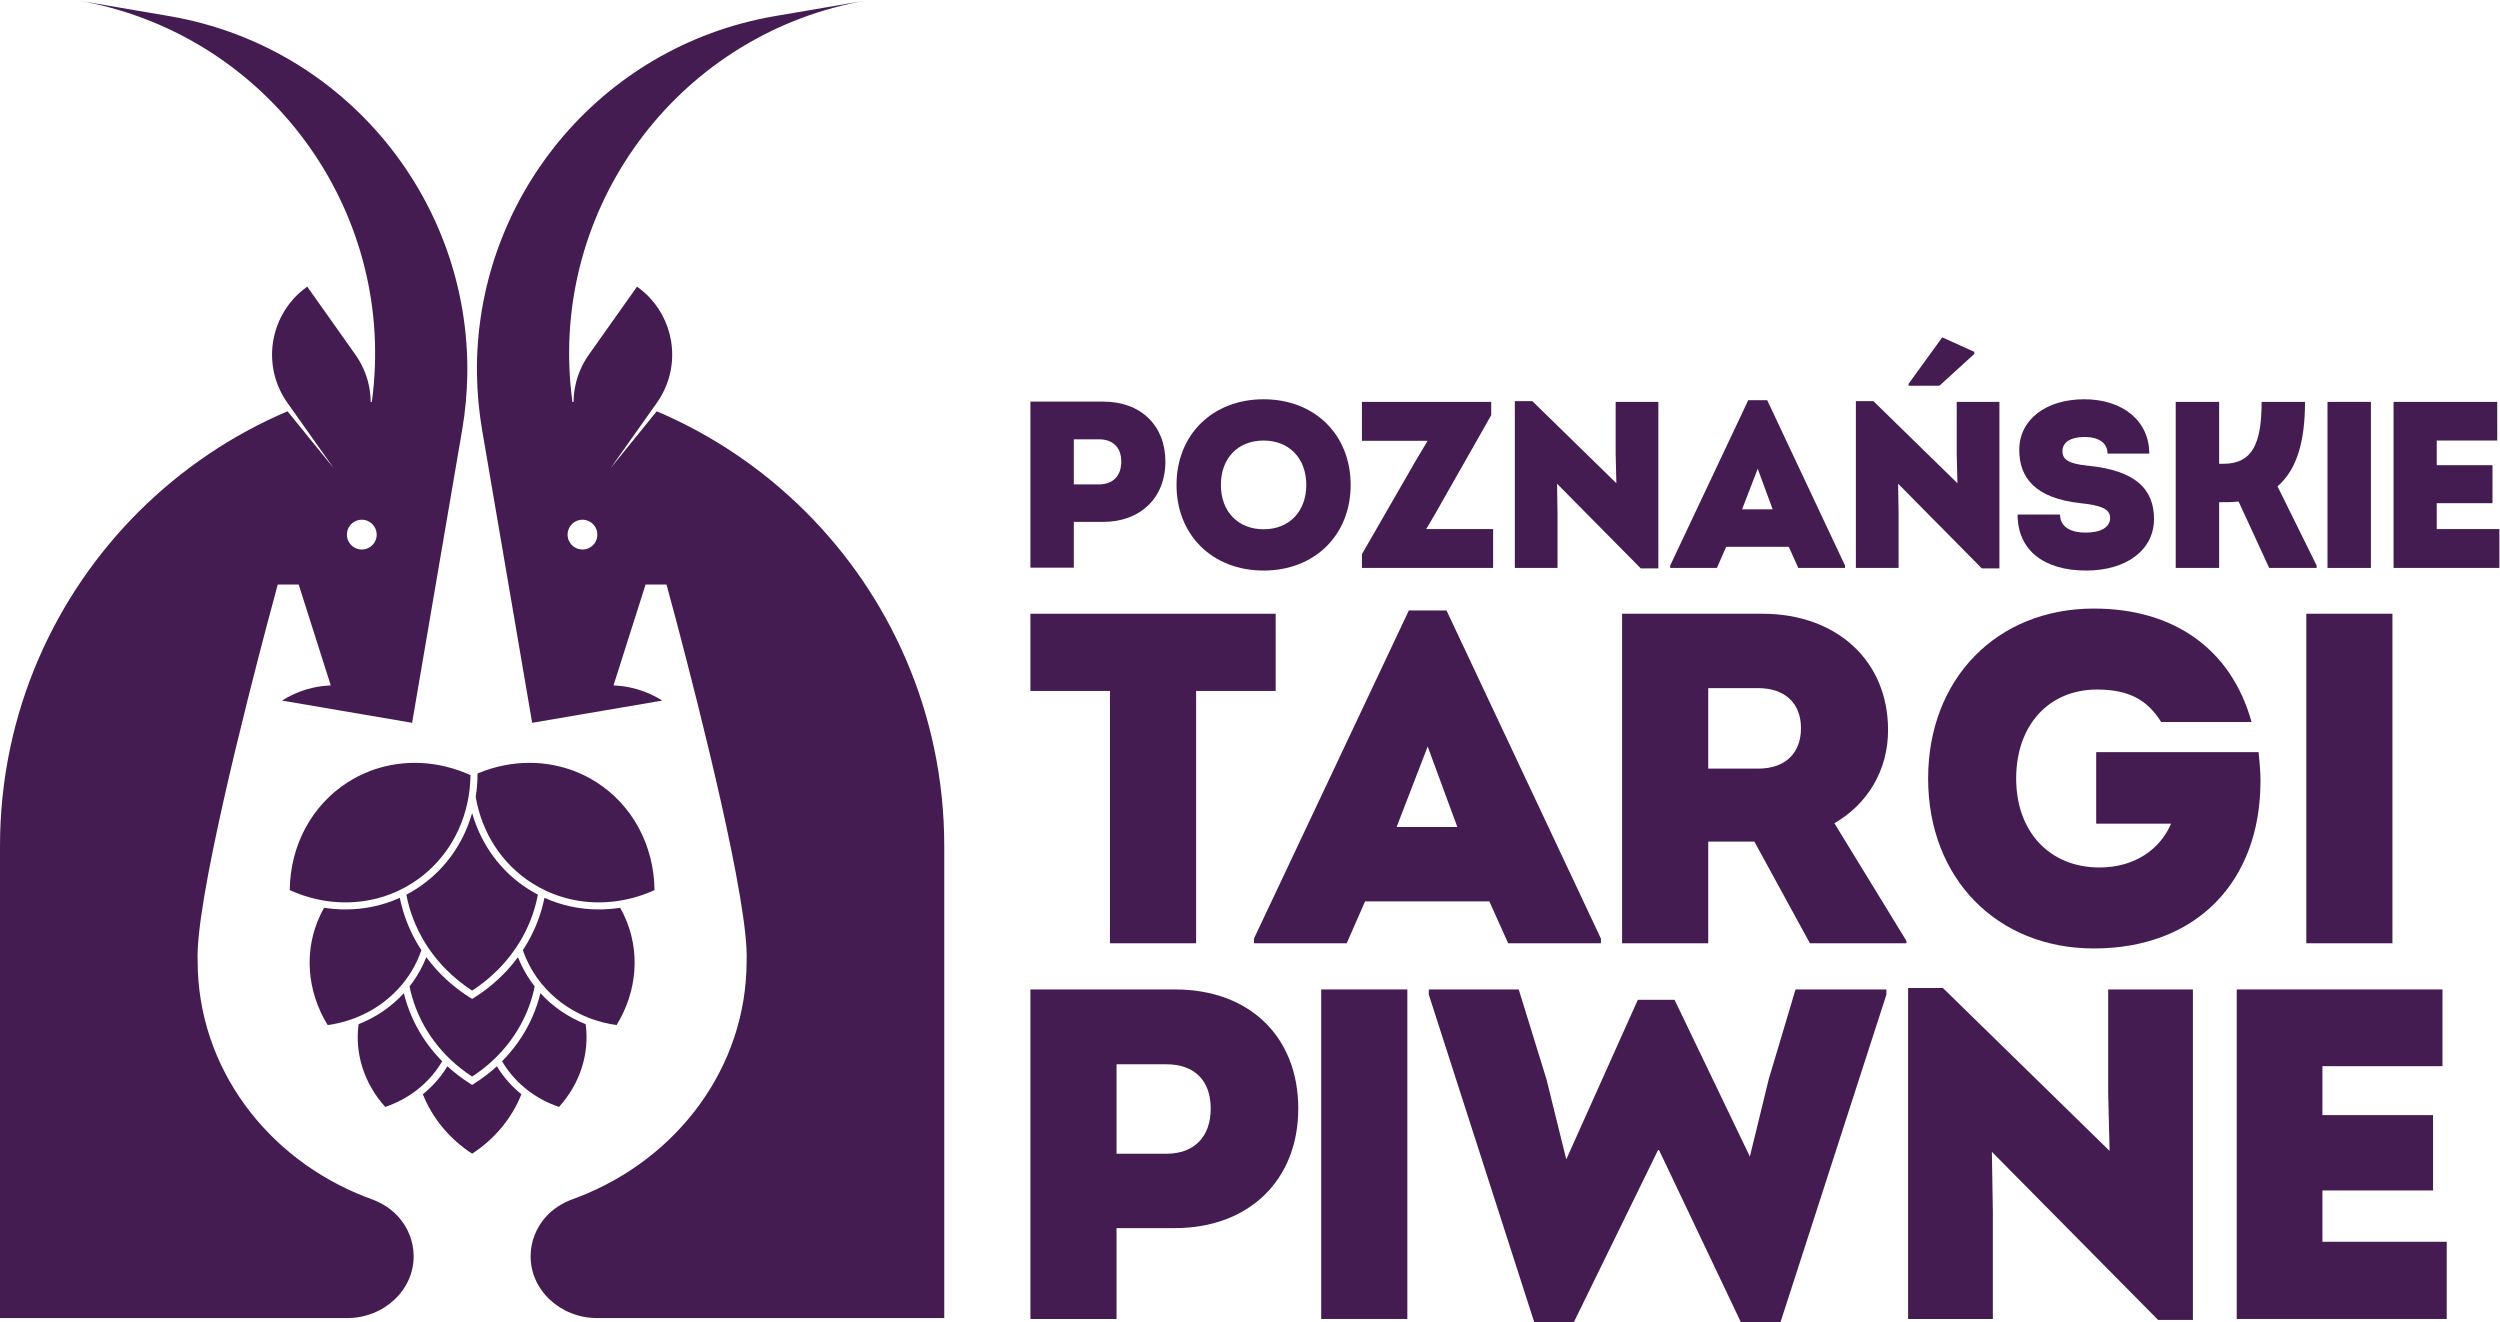 <?xml version="1.0" encoding="UTF-8" standalone="no"?> <svg xmlns:dc="http://purl.org/dc/elements/1.1/" xmlns:cc="http://creativecommons.org/ns#" xmlns:rdf="http://www.w3.org/1999/02/22-rdf-syntax-ns#" xmlns:svg="http://www.w3.org/2000/svg" xmlns="http://www.w3.org/2000/svg" viewBox="0 0 812.52 429.747" height="429.747" width="812.52" xml:space="preserve" id="svg2" version="1.1"><defs id="defs6"></defs><g transform="matrix(1.333,0,0,-1.333,0,429.747)" id="g10"><g transform="scale(0.1)" id="g12"><path id="path14" style="fill:#441c51;fill-opacity:1;fill-rule:nonzero;stroke:none" d="m 1211.47,624.141 c -16.99,-15.621 -35.64,-29.903 -55.82,-42.602 l -4.51,-2.84 -4.53,2.84 c -20.18,12.699 -38.83,26.981 -55.82,42.602 -15.68,-25.891 -35.91,-48.93 -59.79,-68.192 22.97,-57.82 64.4,-108.597 120.08,-144.91 v -0.078 c 0.02,0.019 0.04,0.019 0.06,0.039 0,-0.02 0.02,-0.02 0.04,-0.039 v 0.078 c 55.68,36.313 97.11,87.09 120.08,144.91 -23.88,19.262 -44.11,42.301 -59.79,68.192"></path><path id="path16" style="fill:#441c51;fill-opacity:1;fill-rule:nonzero;stroke:none" d="m 1427.97,726.77 c -42.57,16.82 -80.26,42.66 -110.34,75.621 -4.84,-19.903 -11.43,-39.332 -19.69,-58.051 -1.81,-4.11 -3.71,-8.199 -5.68,-12.25 -1.98,-4.051 -4.05,-8.078 -6.19,-12.09 -16.26,-30.328 -37.06,-58.48 -61.9,-83.609 13.94,-23.84 31.96,-45.2 53.3,-63.27 2.35,-2 4.73,-3.93 7.17,-5.851 2.36,-1.848 4.74,-3.661 7.17,-5.438 21.18,-15.473 45.12,-27.953 71.16,-36.793 51.34,56.723 74.68,130.109 65,201.731"></path><path id="path18" style="fill:#441c51;fill-opacity:1;fill-rule:nonzero;stroke:none" d="m 1151.14,599.07 c 0,-0.019 0.02,-0.039 0.04,-0.039 v 0.059 c 18.68,12.129 35.91,25.691 51.63,40.5 2.17,2.058 4.33,4.121 6.45,6.23 2.15,2.141 4.29,4.309 6.4,6.489 26.66,27.812 48.25,59.351 64,93.382 1.84,3.95 3.59,7.938 5.26,11.969 1.67,4.012 3.27,8.059 4.78,12.129 5.92,15.961 10.6,32.383 13.96,49.109 -13.09,16.704 -24.4,34.942 -33.61,54.512 -2.6,5.481 -5,11.059 -7.21,16.66 -7.72,-10.461 -16,-20.55 -24.87,-30.25 -1.95,-2.148 -3.93,-4.269 -5.92,-6.379 -2,-2.082 -3.99,-4.132 -6.05,-6.191 -7.84,-7.859 -16.04,-15.422 -24.62,-22.668 -3.71,-3.16 -7.52,-6.25 -11.39,-9.273 -3.44,-2.719 -6.97,-5.379 -10.54,-7.981 -7.68,-5.637 -15.61,-11.039 -23.8,-16.18 l -4.51,-2.839 -4.53,2.839 c -8.18,5.141 -16.12,10.543 -23.8,16.18 -3.57,2.602 -7.09,5.262 -10.54,7.981 -3.87,3.023 -7.68,6.113 -11.39,9.273 -8.58,7.246 -16.78,14.809 -24.62,22.668 -2.06,2.059 -4.05,4.109 -6.05,6.191 -1.99,2.11 -3.96,4.231 -5.92,6.379 -8.87,9.7 -17.15,19.789 -24.87,30.25 -2.21,-5.601 -4.61,-11.179 -7.21,-16.66 -9.21,-19.57 -20.51,-37.808 -33.612,-54.512 3.362,-16.726 8.042,-33.148 13.962,-49.109 1.51,-4.07 3.11,-8.117 4.78,-12.129 1.67,-4.031 3.42,-8.019 5.26,-11.969 15.76,-34.031 37.34,-65.57 64,-93.382 2.11,-2.18 4.25,-4.348 6.4,-6.489 2.12,-2.109 4.28,-4.172 6.45,-6.23 15.72,-14.809 32.95,-28.371 51.63,-40.5 v -0.059 c 0.02,0 0.04,0.02 0.06,0.039"></path><path id="path20" style="fill:#441c51;fill-opacity:1;fill-rule:nonzero;stroke:none" d="m 1314.83,832.52 c 2.35,-3.04 4.75,-6.071 7.21,-9.008 27.35,-32.903 62.33,-59.063 102.35,-76.614 3.16,-1.41 6.39,-2.738 9.63,-4.027 3.1,-1.23 6.25,-2.422 9.41,-3.551 19.08,-6.832 39.13,-11.789 59.91,-14.691 51.22,83.25 58.17,182.75 18.38,267.281 -3.03,6.391 -6.27,12.64 -9.76,18.72 -17.35,-2.72 -34.76,-4.09 -52.09,-4.09 -45.7,0 -90.74,9.47 -132.39,28.28 -3.61,-17.94 -8.6,-35.531 -14.89,-52.64 -1.63,-4.45 -3.35,-8.84 -5.14,-13.2 -1.81,-4.39 -3.71,-8.718 -5.68,-13.031 -3.63,-7.918 -7.54,-15.719 -11.73,-23.379 -1.39,-2.519 -2.8,-5.039 -4.25,-7.519 -1.43,-2.5 -2.9,-4.973 -4.41,-7.43 -2.12,-3.492 -4.32,-6.949 -6.57,-10.383 3.1,-8.968 6.71,-17.808 10.8,-26.5 6.31,-13.398 13.64,-26.109 21.92,-38.117 2.36,-3.43 4.8,-6.769 7.3,-10.101"></path><path id="path22" style="fill:#441c51;fill-opacity:1;fill-rule:nonzero;stroke:none" d="m 1014.34,1056.2 c -7.7,-4.9 -15.563,-9.43 -23.563,-13.59 2.157,-11.4 4.879,-22.67 8.164,-33.77 1.309,-4.41 2.699,-8.79 4.189,-13.141 1.49,-4.371 3.06,-8.699 4.74,-13.008 5.76,-14.921 12.57,-29.453 20.37,-43.492 1.39,-2.539 2.84,-5.058 4.31,-7.558 0.47,-0.821 0.97,-1.653 1.45,-2.461 1.01,-1.692 2.04,-3.36 3.07,-5.008 1.04,-1.703 2.09,-3.371 3.18,-5.024 1.99,-3.117 4.07,-6.207 6.17,-9.269 8.86,-12.84 18.6,-25.168 29.17,-36.918 1.94,-2.152 3.89,-4.27 5.89,-6.383 1.93,-2.058 3.91,-4.098 5.9,-6.109 0.02,-0.02 0.04,-0.059 0.04,-0.098 0,0.02 0.02,0.02 0.02,0.039 5,-5.058 10.16,-10 15.48,-14.789 4.21,-3.793 8.54,-7.519 12.96,-11.152 11.1,-9.141 22.85,-17.75 35.2,-25.77 v -0.058 c 0.02,0 0.02,0.019 0.04,0.019 0.04,0 0.04,-0.019 0.06,-0.019 v 0.058 c 12.35,8.02 24.1,16.629 35.23,25.77 4.39,3.633 8.72,7.359 12.93,11.152 5.32,4.789 10.48,9.731 15.48,14.789 0,-0.019 0.02,-0.019 0.02,-0.039 0,0.039 0.02,0.078 0.04,0.098 1.99,2.011 3.97,4.051 5.9,6.109 2,2.113 3.95,4.231 5.89,6.383 10.58,11.75 20.31,24.078 29.18,36.918 2.09,3.062 4.17,6.152 6.16,9.269 1.09,1.653 2.14,3.321 3.18,5.024 1.03,1.648 2.06,3.316 3.07,5.008 0.48,0.808 0.98,1.64 1.45,2.461 1.47,2.5 2.92,5.019 4.31,7.558 7.8,14.039 14.63,28.571 20.37,43.492 1.68,4.309 3.25,8.637 4.74,13.008 1.49,4.351 2.88,8.731 4.19,13.141 3.29,11.08 6.01,22.35 8.16,33.75 -8,4.18 -15.86,8.71 -23.55,13.61 -67.25,42.76 -115.03,108.71 -136.79,185.45 -21.78,-76.74 -69.56,-142.69 -136.8,-185.45"></path><path id="path24" style="fill:#441c51;fill-opacity:1;fill-rule:nonzero;stroke:none" d="m 1078.09,636.391 c -24.84,25.129 -45.64,53.281 -61.9,83.609 -2.14,4.012 -4.21,8.039 -6.19,12.09 -1.97,4.051 -3.87,8.14 -5.68,12.25 -8.261,18.719 -14.851,38.148 -19.668,58.051 -30.105,-32.961 -67.789,-58.801 -110.367,-75.621 -9.672,-71.622 13.664,-145.008 65.008,-201.731 26.035,8.84 49.977,21.32 71.157,36.793 2.43,1.777 4.81,3.59 7.17,5.438 2.44,1.921 4.82,3.851 7.17,5.851 21.34,18.07 39.36,39.43 53.3,63.27"></path><path id="path26" style="fill:#441c51;fill-opacity:1;fill-rule:nonzero;stroke:none" d="m 1020.88,917.621 c -1.51,2.457 -2.98,4.93 -4.41,7.43 -1.45,2.48 -2.86,5 -4.25,7.519 -4.19,7.66 -8.1,15.461 -11.73,23.379 -1.974,4.313 -3.869,8.641 -5.681,13.031 -1.793,4.36 -3.508,8.75 -5.137,13.2 -6.289,17.109 -11.285,34.7 -14.891,52.64 -41.652,-18.81 -86.691,-28.28 -132.394,-28.28 -17.328,0 -34.739,1.37 -52.09,4.09 -3.484,-6.08 -6.731,-12.329 -9.754,-18.72 -39.797,-84.531 -32.844,-184.031 18.398,-267.281 20.758,2.902 40.805,7.859 59.891,14.691 3.16,1.129 6.305,2.321 9.41,3.551 3.242,1.289 6.469,2.617 9.629,4.027 40.024,17.551 75.004,43.711 102.348,76.614 2.461,2.937 4.855,5.968 7.215,9.008 2.5,3.332 4.937,6.671 7.293,10.101 8.283,12.008 15.623,24.719 21.943,38.117 4.07,8.692 7.68,17.532 10.78,26.5 -2.25,3.434 -4.45,6.891 -6.57,10.383"></path><path id="path28" style="fill:#441c51;fill-opacity:1;fill-rule:nonzero;stroke:none" d="m 1453.79,1317.01 c -66.06,42 -145.15,56 -222.51,41.27 -22.59,-4.29 -45.02,-11.04 -66.94,-20.27 0.02,-19.35 -1.51,-38.39 -4.49,-56.95 14.81,-87.43 63.77,-163.59 137.3,-210.36 5.65,-3.58 11.39,-6.97 17.21,-10.15 5.34,-2.92 10.74,-5.64 16.21,-8.2 53.19,-24.99 112.56,-33.68 171.54,-25.76 31.68,4.24 63.25,13.26 93.7,27.13 -1.17,109.17 -53.98,207.29 -142.02,263.29"></path><path id="path30" style="fill:#441c51;fill-opacity:1;fill-rule:nonzero;stroke:none" d="m 1070.98,1358.28 c -77.359,14.73 -156.453,0.73 -222.507,-41.27 -88.039,-56 -140.856,-154.12 -142.024,-263.29 30.449,-13.87 62.024,-22.89 93.703,-27.13 58.981,-7.92 118.344,0.79 171.543,25.76 5.461,2.56 10.864,5.28 16.203,8.2 5.825,3.18 11.567,6.57 17.212,10.15 73.55,46.77 122.49,122.93 137.31,210.36 2.31,13.72 3.8,27.73 4.41,41.91 0.16,3.65 0.24,7.32 0.3,11.01 -0.2,0.08 -0.4,0.18 -0.6,0.26 -2.87,1.29 -5.73,2.56 -8.61,3.77 -21.92,9.23 -44.35,15.98 -66.94,20.27"></path><path id="path32" style="fill:#441c51;fill-opacity:1;fill-rule:nonzero;stroke:none" d="m 1453.07,1905.05 c -4.88,-10.42 -14.62,-18.36 -26.81,-20.46 -19.78,-3.36 -38.54,9.92 -41.93,29.69 -3.38,19.8 9.92,38.56 29.69,41.93 12.2,2.1 24.01,-2.16 32.07,-10.38 5.04,-5.1 8.59,-11.71 9.88,-19.29 1.29,-7.6 0.14,-15.02 -2.9,-21.49 z m 148.15,316.06 -112.68,-138.86 101.61,143.52 11.43,16.12 c 1.45,2.06 2.88,4.13 4.19,6.21 29.15,44.46 38.6,96.47 30.24,145.38 -7.4,43.32 -28.75,84.24 -62.83,115.44 -6.23,5.73 -12.9,11.11 -19.98,16.13 l -117.39,-165.77 c -16.37,-23.12 -27.21,-48.46 -32.81,-74.48 -2.93,-13.5 -4.42,-27.17 -4.54,-40.82 -0.91,-0.08 -1.81,-0.18 -2.76,-0.24 -2,14.6 -3.61,29.17 -4.86,43.7 -38.56,448.2 272.52,858.57 723.9,935.71 l -224.76,-38.42 c -430.08,-73.47 -732.71,-449.41 -727.07,-872.35 0.61,-45.13 4.72,-90.79 12.56,-136.67 l 64.42,-377.02 7.16,-41.91 25.23,-147.61 25.22,-147.58 0.54,0.08 130.17,22.25 48.34,8.27 45.71,7.8 92.4,15.78 c -30.21,19.13 -64.7,31.56 -101.18,35.7 -5.83,0.66 -11.74,1.11 -17.64,1.33 l 2.11,6.69 9.22,28.94 0.26,0.81 13.46,42.39 53.14,167.06 h 51.05 c 2.84,-10.57 11.55,-42.37 23.73,-88.33 54.18,-204.63 177.96,-689.86 171.55,-829.68 0,-259.399 -168.95,-481.68 -409.06,-574.95 -4.86,-1.871 -9.73,-3.691 -14.63,-5.46 -26.57,-9.641 -50.43,-25.059 -68.19,-45.981 -21.25,-25.07 -34.13,-56.699 -34.75,-91.148 -1.45,-84.43 72.6,-152.961 162.44,-152.961 h 846.09 V 1161.3 c 0,161.97 -33.46,316.13 -93.85,455.94 -117.03,271.1 -335.32,488.29 -607.19,603.87"></path><path id="path34" style="fill:#441c51;fill-opacity:1;fill-rule:nonzero;stroke:none" d="m 846.313,1926.54 c 1.289,7.58 4.839,14.19 9.859,19.29 8.082,8.22 19.891,12.48 32.086,10.38 19.773,-3.37 33.058,-22.13 29.691,-41.93 -3.386,-19.77 -22.152,-33.05 -41.926,-29.69 -12.195,2.1 -21.929,10.04 -26.808,20.46 -3.063,6.47 -4.211,13.89 -2.902,21.49 z M 905.594,300.27 c -4.899,1.769 -9.778,3.589 -14.633,5.46 C 650.855,399 481.902,621.281 481.902,880.68 c -6.39,139.82 117.371,625.05 171.575,829.68 12.171,45.96 20.839,77.76 23.722,88.33 h 51.059 l 53.109,-167.06 13.488,-42.39 0.258,-0.81 9.215,-28.94 2.113,-6.69 c -5.921,-0.22 -11.808,-0.67 -17.632,-1.33 -36.485,-4.14 -70.993,-16.57 -101.188,-35.7 l 92.379,-15.78 45.715,-7.8 48.332,-8.27 130.193,-22.25 0.54,-0.08 25.22,147.58 25.22,147.61 7.15,41.91 64.44,377.02 c 7.84,45.88 11.93,91.54 12.54,136.67 5.66,422.94 -296.987,798.88 -727.049,872.35 l -224.785,38.42 C 638.922,3146.01 950,2735.63 911.418,2287.44 c -1.25,-14.53 -2.859,-29.1 -4.855,-43.7 -0.93,0.06 -1.856,0.16 -2.762,0.24 -0.121,13.65 -1.613,27.32 -4.516,40.82 -5.605,26.02 -16.469,51.36 -32.816,74.48 l -117.391,165.77 c -7.094,-5.02 -13.746,-10.4 -19.996,-16.13 -34.062,-31.2 -55.43,-72.12 -62.828,-115.44 -8.363,-48.91 1.09,-100.92 30.234,-145.38 1.332,-2.08 2.742,-4.15 4.215,-6.21 l 11.43,-16.12 101.605,-143.52 -112.672,138.86 C 429.172,2105.53 210.898,1888.34 93.848,1617.24 33.461,1477.43 0,1323.27 0,1161.3 V 10.18 h 846.109 c 89.821,0 163.871,68.531 162.421,152.961 -0.6,34.449 -13.503,66.078 -34.745,91.148 -17.738,20.922 -41.644,36.34 -68.191,45.981"></path><path id="path36" style="fill:#441c51;fill-opacity:1;fill-rule:nonzero;stroke:none" d="m 2706.28,924.039 h 210.05 v 615.221 h 193.98 v 188.24 h -598 v -188.24 h 193.97 V 924.039"></path><path id="path38" style="fill:#441c51;fill-opacity:1;fill-rule:nonzero;stroke:none" d="m 3405.16,1207.55 75.76,196.27 72.31,-196.27 z m 29.85,527.99 -377.63,-800.028 v -11.473 h 226.12 l 44.76,102.151 h 303.02 l 45.91,-102.151 h 226.12 v 11.473 l -376.48,800.028 h -91.82"></path><path id="path40" style="fill:#441c51;fill-opacity:1;fill-rule:nonzero;stroke:none" d="m 4286.63,1349.88 h -121.67 v 196.27 h 121.67 c 65.43,0 104.44,-36.73 104.44,-97.56 0,-61.99 -39.01,-98.71 -104.44,-98.71 z m 316.79,94.11 c 0,169.88 -126.25,283.51 -306.46,283.51 H 3954.91 V 924.039 h 210.05 v 247.921 h 112.49 l 135.44,-247.921 h 235.3 v 5.742 l -175.62,286.949 c 81.49,47.06 130.85,129.7 130.85,227.26"></path><path id="path42" style="fill:#441c51;fill-opacity:1;fill-rule:nonzero;stroke:none" d="m 5506.88,1390.05 h -395.99 v -174.46 h 182.5 c -27.54,-64.28 -90.68,-106.76 -174.46,-106.76 -121.67,0 -203.17,87.24 -203.17,216.94 0,129.71 79.2,216.93 197.42,216.93 76.9,0 122.82,-25.25 156.1,-79.19 h 220.38 c -49.35,177.9 -189.38,276.61 -384.51,276.61 -236.45,0 -404.03,-171.01 -404.03,-414.35 0,-243.34 167.58,-414.36 404.03,-414.36 249.07,0 406.33,161.84 406.33,408.62 0,22.96 -2.31,45.92 -4.6,70.02"></path><path id="path44" style="fill:#441c51;fill-opacity:1;fill-rule:nonzero;stroke:none" d="m 5623.14,924.039 h 210.04 V 1727.5 H 5623.14 V 924.039"></path><path id="path46" style="fill:#441c51;fill-opacity:1;fill-rule:nonzero;stroke:none" d="m 2618.16,2152.75 h 61.31 c 34.13,0 54.38,-19.66 54.38,-54.37 0,-34.71 -20.25,-55.53 -54.38,-55.53 h -61.31 z m 0,-201.29 h 71.73 c 90.23,0 151.55,58.42 151.55,146.92 0,87.93 -59.58,146.35 -151.55,146.35 h -177.58 v -404.91 h 105.85 v 111.64"></path><path id="path48" style="fill:#441c51;fill-opacity:1;fill-rule:nonzero;stroke:none" d="m 3080.85,2149.78 c 62.47,0 104.12,-43.38 104.12,-108.17 0,-64.78 -41.65,-108.16 -104.12,-108.16 -62.47,0 -104.12,43.38 -104.12,108.16 0,65.36 41.65,108.17 104.12,108.17 z m 0,-316.98 c 124.36,0 212.29,86.19 212.29,208.81 0,122.63 -87.93,208.82 -212.29,208.82 -124.36,0 -212.29,-86.19 -212.29,-208.82 0,-122.62 87.93,-208.81 212.29,-208.81"></path><path id="path50" style="fill:#441c51;fill-opacity:1;fill-rule:nonzero;stroke:none" d="m 3640.48,1934.03 h -163.12 l 23.13,39.33 135.36,238.31 v 32.4 H 3320.6 v -94.87 h 160.23 l -28.35,-47.43 -131.88,-229.07 v -33.54 h 319.88 v 94.87"></path><path id="path52" style="fill:#441c51;fill-opacity:1;fill-rule:nonzero;stroke:none" d="m 3797.53,1971.62 -1.16,72.89 204.19,-206.51 h 42.8 v 406.07 h -104.11 v -126.68 l 1.73,-71.73 -204.77,200.14 h -42.8 v -406.64 h 104.12 v 132.46"></path><path id="path54" style="fill:#441c51;fill-opacity:1;fill-rule:nonzero;stroke:none" d="m 4285.63,2080.95 36.44,-98.92 h -74.62 z m -76.94,-190.31 h 152.71 l 23.14,-51.48 h 113.96 v 5.79 l -189.74,403.16 h -46.27 l -190.31,-403.16 v -5.79 h 113.95 l 22.56,51.48"></path><path id="path56" style="fill:#441c51;fill-opacity:1;fill-rule:nonzero;stroke:none" d="m 4629.08,1971.62 -1.15,72.89 204.19,-206.51 h 42.81 v 406.07 H 4770.8 v -126.68 l 1.74,-71.73 -204.77,200.14 h -42.81 v -406.64 h 104.12 v 132.46"></path><path id="path58" style="fill:#441c51;fill-opacity:1;fill-rule:nonzero;stroke:none" d="m 4813.6,2360.92 v 5.19 l -78.08,35.29 -82.14,-113.37 v -4.63 h 75.2 l 85.02,77.52"></path><path id="path60" style="fill:#441c51;fill-opacity:1;fill-rule:nonzero;stroke:none" d="m 5085.25,1925.35 c -40.49,0 -62.47,16.2 -62.47,43.96 h -103.54 c 0,-85.61 62.47,-136.51 167.17,-136.51 98.33,0 165.43,50.32 165.43,125.52 0,72.3 -43.96,118.58 -161.39,130.15 -46.85,4.62 -61.89,15.04 -61.89,35.28 0,21.4 19.1,34.71 54.37,34.71 34.71,0 55.54,-15.04 55.54,-40.49 h 101.81 c 0,79.24 -64.21,132.46 -158.5,132.46 -94.28,0 -158.49,-50.32 -158.49,-123.21 0,-68.25 38.75,-118 149.24,-130.15 47.42,-5.2 72.3,-12.72 72.3,-35.86 0,-22.56 -21.98,-35.86 -59.58,-35.86"></path><path id="path62" style="fill:#441c51;fill-opacity:1;fill-rule:nonzero;stroke:none" d="m 5410.64,1999.39 h 15.61 c 10.99,0 21.41,0.58 31.81,1.73 l 74.62,-161.96 h 115.69 v 5.79 l -95.44,193.19 c 48.01,41.07 67.1,111.64 67.1,205.93 h -105.85 c 0,-98.92 -20.83,-150.98 -93.14,-150.98 h -10.4 v 150.98 h -105.87 v -404.91 h 105.87 v 160.23"></path><path id="path64" style="fill:#441c51;fill-opacity:1;fill-rule:nonzero;stroke:none" d="m 5780.7,2244.07 h -105.86 v -404.91 h 105.86 v 404.91"></path><path id="path66" style="fill:#441c51;fill-opacity:1;fill-rule:nonzero;stroke:none" d="m 5941.18,1934.03 v 63.04 h 135.94 v 92.56 h -135.94 v 60.15 h 147.5 v 94.29 H 5835.9 v -404.91 h 257.99 v 94.87 h -152.71"></path><path id="path68" style="fill:#441c51;fill-opacity:1;fill-rule:nonzero;stroke:none" d="M 2844.02,410.91 H 2722.36 V 629 h 121.66 c 67.72,0 107.9,-39.031 107.9,-107.91 0,-68.86 -40.18,-110.18 -107.9,-110.18 z m 20.66,400.578 H 2512.31 V 8.031 h 210.05 V 229.559 h 142.32 c 179.06,0 300.73,115.921 300.73,291.531 0,174.48 -118.23,290.398 -300.73,290.398"></path><path id="path70" style="fill:#441c51;fill-opacity:1;fill-rule:nonzero;stroke:none" d="m 3221.3,8.031 h 210.05 V 811.488 H 3221.3 V 8.031"></path><path id="path72" style="fill:#441c51;fill-opacity:1;fill-rule:nonzero;stroke:none" d="M 4312.4,592.262 4266.48,404.02 4082.84,786.238 h -89.53 l -174.47,-389.109 -48.21,195.133 -67.72,219.226 H 3483.68 V 798.859 L 3740.79,0 h 96.41 L 4043.81,422.379 4244.67,0 h 96.42 l 258.25,798.859 v 12.629 H 4377.81 L 4312.4,592.262"></path><path id="path74" style="fill:#441c51;fill-opacity:1;fill-rule:nonzero;stroke:none" d="m 5140.09,560.121 3.44,-142.32 -406.32,397.129 h -84.93 V 8.031 h 206.6 V 270.879 L 4856.58,415.5 5261.76,5.738 h 84.94 V 811.488 H 5140.09 V 560.121"></path><path id="path76" style="fill:#441c51;fill-opacity:1;fill-rule:nonzero;stroke:none" d="m 5662.48,321.379 h 269.73 v 183.652 h -269.73 v 119.367 h 292.69 v 187.09 H 5453.58 V 8.031 H 5965.5 V 196.27 h -303.02 v 125.109"></path></g></g></svg> 